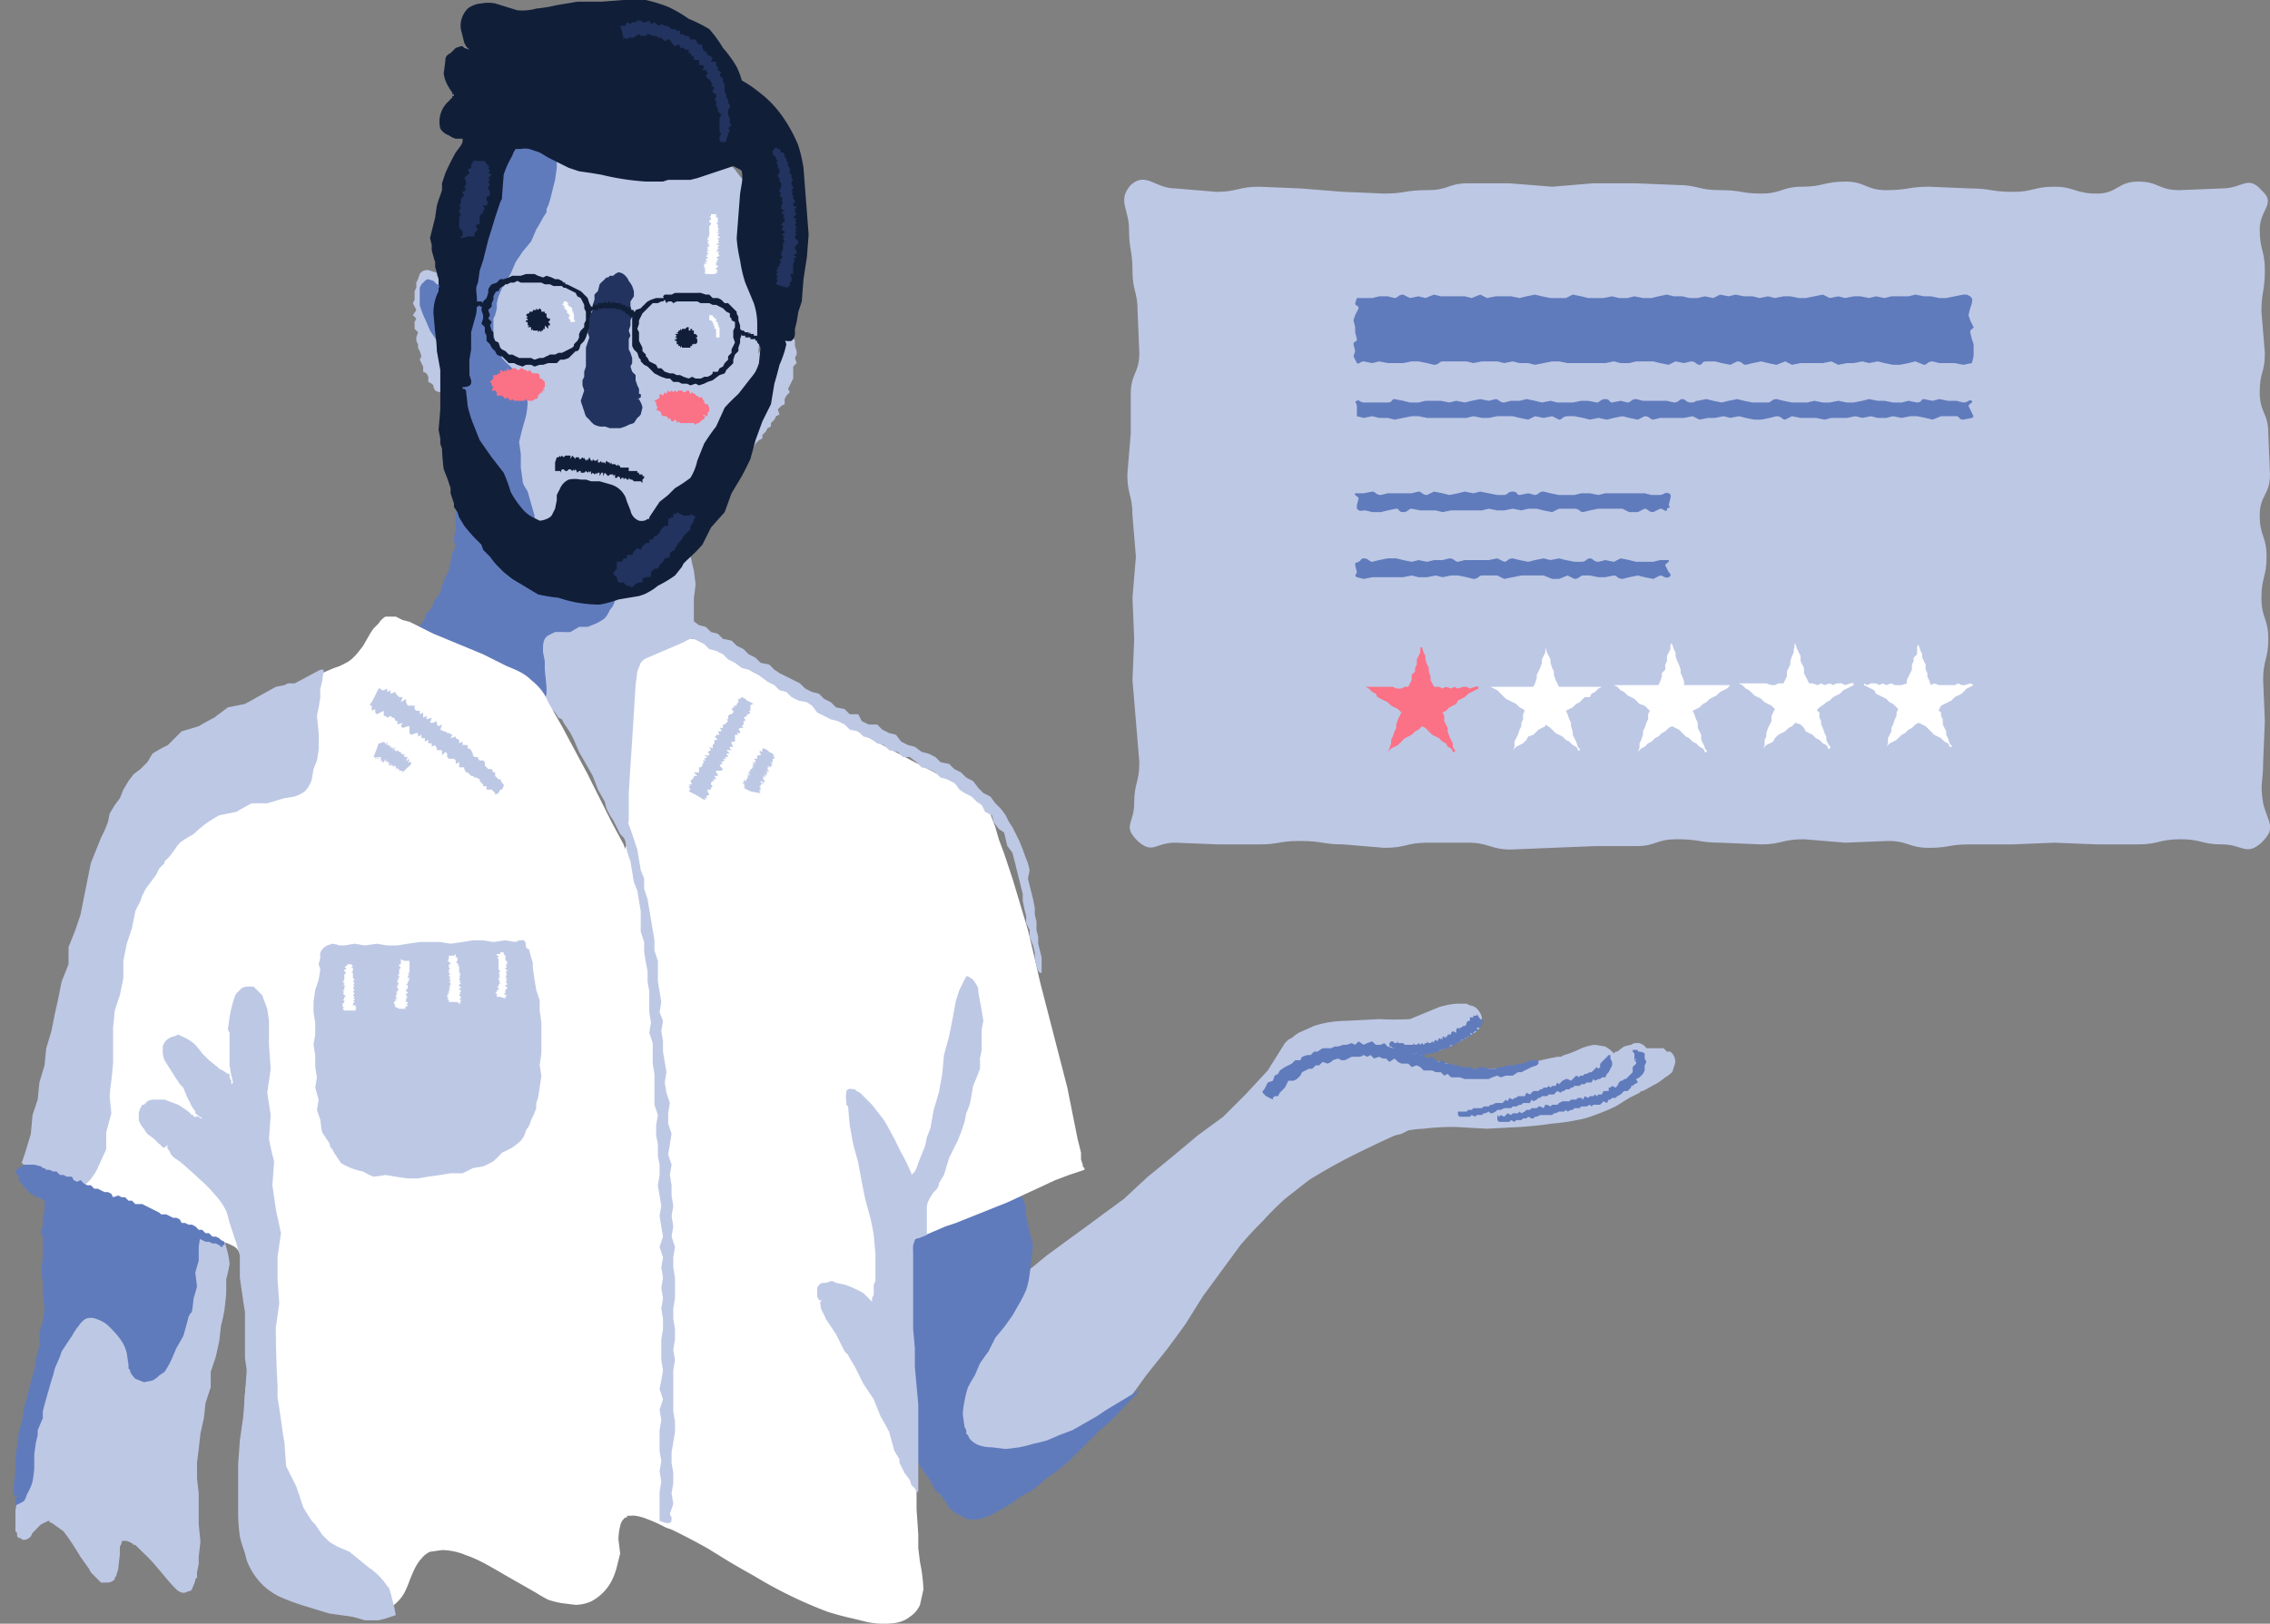 <svg fill="none" height="948" width="1325" xmlns="http://www.w3.org/2000/svg"><rect width="100%" height="100%" fill="#808080" stroke="none"/><clipPath id="a"><path d="M0 0h1325v948H0z" transform="matrix(-1 0 0 1 1325 0)"/></clipPath><g clip-path="url(#a)"><path d="m242 369 1-1 1-1 1-1 2-2 3-3 2-3 1-2 1-2 1-1 1-2 2-3 2-4 2-7 2-4 1-4v-4l1-4 1-8v-7c-1-4 0-7 1-10a11 11 0 0 1 3-4 12 12 0 0 1 5-3h17l8 1 8 1h8l8 1 8 1 8 1 8 1 9 1 8 1 8 1a80 80 0 0 1 8 2 39 39 0 0 1 8 3 23 23 0 0 1 7 5 22 22 0 0 1 3 4l1 1v1l1 2 1 4v4l1 5 1 4 1 8a118 118 0 0 1-1 8v17l-1 8v8a10 10 0 0 1-1 5 7 7 0 0 1-2 2 9 9 0 0 1-3 1 36 36 0 0 1-5 0h-1l-2 1a10 10 0 0 0-4 4 25 25 0 0 0-3 7l-2 8v8l-1 8v8l-2 8v8l-2 8v16l-2 8v10l-1 4v4l-1-1-1-1-5-6-2-3-1-1-1-1-2-4-2-4-2-3-2-4-1-4-4-7-3-8-4-7-4-7-3-7-2-4-2-3-2-3-1-2-2-1-2-3-3-3a62 62 0 0 0-7-4l-3-2-4-2-6-4-8-3-7-4-8-3a474 474 0 0 1-15-6l-3-1-4-2a180 180 0 0 1-7-5l-3-1a8 8 0 0 1-2-2s-2-1-1-3h1a3 3 0 0 1-2-2zm1-188-1-2-1-2 1-2v-5l1-2v-3l1-2 1-3a5 5 0 0 1 6-2l3 1a1 1 0 0 1 1 1v1l1 1 1 2 2 2 1 2 2 1 1 2 1 2 1 2v3l1 2v1h1c1 0 0 0 0 0v1l1 1v1l1 3v2l1 2-1 2 2 2v9l-1 2 1 3-1 2v4l-1 3 1 2-2 2v2l-1 1-1 2v2l-2 1a8 8 0 0 1-1 0 7 7 0 0 1-3 1 9 9 0 0 1-3-2 9 9 0 0 1-3-1l-1-2v-1l-1-1-2-1v-3l-1-2-2-1v-3a21 21 0 0 1-1-2l-1-2 1-2-1-3-1-2v-2l-1-2v-2l1-3-2-2v-4l1-2-2-2z" fill="#bdc8e5"/><path d="M262 216h1a3 3 0 0 1-2-1v-19a190 190 0 0 1 0-10l1-10v-11a396 396 0 0 1 3-20l2-10 2-10 2-10a97 97 0 0 1 3-10 45 45 0 0 1 5-9 30 30 0 0 1 7-9 54 54 0 0 1 10-4 77 77 0 0 1 10-4 88 88 0 0 1 10-2l10-2 10-2h21a99 99 0 0 1 10 1l10 3a1727 1727 0 0 1 19 6l5 1 6 1 4 3 5 2 5 3 4 2 4 4 3 4 2 2 2 2 1 2a18 18 0 0 1 2 3 57 57 0 0 1 6 9 48 48 0 0 1 1 5l1 5a67 67 0 0 1 2 10l1 11-2 10-1 10-1 10-2 10-1 10-1 10-3 10-1 11-2 9a337 337 0 0 1-6 20 197 197 0 0 1-3 10l-2 5-3 4-1 3-1 2-1 2-1 3-1 2-1 2a72 72 0 0 1-2 5 70 70 0 0 1-3 4 124 124 0 0 1-3 4l-3 4-3 5-4 4-3 3a93 93 0 0 1-8 7l-4 3-5 3a45 45 0 0 1-4 2l-3 1-1 1-1 1a45 45 0 0 1-5 1l-3 1-2 1-3 1h-8a13 13 0 0 1-2 0h-8l-6-1-5-1-5-2-4-2-3-2-2-1a45 45 0 0 1-4-3l-4-3-5-3-4-3-1-2-2-2-4-4-4-4a109 109 0 0 1-5-8 88 88 0 0 1-5-9 96 96 0 0 1-4-10 142 142 0 0 1-2-10 121 121 0 0 1-3-10l-2-10a177 177 0 0 1-2-10v-10l-1-11v-7l1-2z" fill="#bdc8e5"/><path d="M245 171h1-1v-3l1-2 1-1 1-1a4 4 0 0 1 2-1l3 1 1 1 1 1a7 7 0 0 0 6-1 10 10 0 0 0 4-5 46 46 0 0 0 2-8l2-7 1-7 2-8 2-7 1-8 2-7 2-7 1-4v-1l1-1 1-2a29 29 0 0 1 6-5 48 48 0 0 1 7-3l7-3a97 97 0 0 1 7-3l8-1 2-1h2v1l1 1 1 1v2l2 8v8l-1 7-2 8a61 61 0 0 1-2 7l-1 2v2l-2 3a95 95 0 0 1-4 7l-3 7-5 6-4 6-3 7-2 3-2 3-3 7-1 4v3l-1 4-1 2v9l1 4 1 3 1 2 1 2a34 34 0 0 0 1 3 47 47 0 0 0 5 5l5 6a21 21 0 0 1 3 7l2 8a53 53 0 0 1-1 8l-2 7-2 8 1 7v8l1 7c0 3 2 5 3 7l2 7 2 7v9a10 10 0 0 1-2 3 7 7 0 0 1-5 2 10 10 0 0 1-4-1l-1-1-2-1a35 35 0 0 1-6-6 53 53 0 0 1-5-6l-3-7-3-7a98 98 0 0 1-3-7 72 72 0 0 1-2-15l-2-8-2-7-2-7-2-7-2-8-3-7-2-7-3-7a154 154 0 0 0-3-7l-4-6-3-7a43 43 0 0 1-3-8v-7z" fill="#607bbc"/><path d="m419 251 1-3v-2l1-3-1-2 1-2 1-2a39 39 0 0 1 2-2v-5l1-2 2-2v-2l1-1h2v-2l3 2 1-2 1-2 1-1 1-3v-2l2-2 1-2 1-1 2-2 1-2 2-1 1-2 1-2 2-1 1-2 2-1 2-1a7 7 0 0 1 2 0h1l1 1 3 1a10 10 0 0 1 2 3v3l1 3v2l-1 2 1 3-2 2v7l-1 2-1 2-1 2 1 2-2 2-1 2v3l-2 1-2 2 1 3-2 1-1 2-2 2v2l-2 1-1 2-2 2v2l-2 1-2 2-1 2-2 2-3 2a8 8 0 0 1-3-1l-3-1h-4a16 16 0 0 1-2-2 11 11 0 0 1-1-3 17 17 0 0 1-2-2v-3a12 12 0 0 1-1-2z" fill="#bdc8e5"/><path d="m254 127 1-7a81 81 0 0 1 2-6l1-3v-4l1-3 1-3a153 153 0 0 1 6-12l3-4 1-2v-2h-4a13 13 0 0 1-4-2 9 9 0 0 1-5-4 16 16 0 0 1 5-16 15 15 0 0 1 2-2v-1h1v-1h-1v-1a22 22 0 0 1-2-3 20 20 0 0 1-3-8l1-8c0-2 1-3 3-4l3-3 3-1h1l1 1 3 1h1-1l-2-2a10 10 0 0 0-1-2l-1-4-1-4a15 15 0 0 1 0-4 15 15 0 0 1 4-8 15 15 0 0 1 8-3 21 21 0 0 1 8 0l13 4a30 30 0 0 0 11-1 85 85 0 0 0 12-2l12-2h14l13-1h13a93 93 0 0 1 13 4 77 77 0 0 1 12 7 82 82 0 0 1 12 6 67 67 0 0 1 8 11 70 70 0 0 1 8 11 50 50 0 0 1 3 8 59 59 0 0 1 9 6 66 66 0 0 1 10 9 77 77 0 0 1 8 11 86 86 0 0 1 6 12 90 90 0 0 1 3 13l1 13 1 13 1 13-1 13-2 13-1 13-2 6-1 6-1 4v3a6 6 0 0 1-1 3l-1 1a6 6 0 0 1-3 0h-1l-3 3a13 13 0 0 1-2 2 6 6 0 0 1-5 1 8 8 0 0 1-4-2 8 8 0 0 1-1-2l-1-1v-11a39 39 0 0 0-2-12l-5-12a78 78 0 0 1-3-13 80 80 0 0 1-2-13l1-13 1-13 1-6a21 21 0 0 0 0-7 3 3 0 0 0-1-1l-4-2-6 2-3 1-3 1-3 1-3 1-3 1-4 1h-13l-3 1h-10a149 149 0 0 1-26-4l-6-1-7-1-6-2-6-3-6-3-5-3-6-2a12 12 0 0 0-5 0h-3a12 12 0 0 0-2 4 53 53 0 0 0-5 11l-1 13v1l-1 2-1 3-2 6a622 622 0 0 1-4 13l-3 12-2 6-1 7a32 32 0 0 1-3 6l-1 2-1 1-1 1a12 12 0 0 1-5 3 8 8 0 0 1-6-1 9 9 0 0 1-4-4v-2h-1v-2l-1-3v-3l-1-4-1-3v-3a76 76 0 0 1-2-7v-3l-1-4 3-12z" fill="#111e38"/><path d="M330 168h-1l-1-1h-5a22 22 0 0 0-2-1h-3l-2-1h-12l-2-1-2 1h-2l-2 1h-1l-1 1-2 1a11 11 0 0 0-1 2 5 5 0 0 0-1 0 3 3 0 0 0-1 1l-1 2v2l-1 2v2l-2 2 1 3-1 2 2 2-1 2 1 3 1 1v3l1 2 2 1 1 3 1 1 2 1 2 2a9 9 0 0 0 2 0l2 1 2 1h7l2 1 3-1h2l2-1a9 9 0 0 0 2-1h3l2-1h2l2-1 2-1 2-1 1-1v-1l2-2a8 8 0 0 0 1-2v-2l1-2 2-2v-2l1-2v-5l-1-2a9 9 0 0 0 0-2l-1-2-1-2-2-1-1-2-2-1-2-1-2-1v-2h1l2 1 4 2 2 1a18 18 0 0 1 2 2 20 20 0 0 1 2 2l1 3 1 2v8l-1 3v2l-1 2-1 3-1 2a18 18 0 0 1-2 2l-1 3-1 1h-1l-2 2-2 2a18 18 0 0 1-3 1h-2l-2 2h-5l-3 1h-2l-3 1-2-1h-3l-2 1-3-1-2-1h-3l-4-4h-1l-2-1-1-2a17 17 0 0 1-2-2l-1-2-2-2v-3l-1-2v-3l-2-2 1-3v-2l-1-3a25 25 0 0 1 1-5l2-2 1-3v-2a10 10 0 0 1 2-3l3-1a19 19 0 0 1 2-2h2l3-1 2-1h5l3-1h5l2 1 3 1 2-1 3 1 2 1h2l2 1 1 1h1v3zm57 5 1-1h4l2-1h13a23 23 0 0 1 2 0l3 1h2l2 2h3a18 18 0 0 1 2 1l2 2h2l1 1 2 2 2 2v1l1 2v2l1 3v2l1 3-1 3v2l-1 3v2l-2 2-1 3v2a18 18 0 0 1-2 2l-2 2-1 2-3 1-4 3-3 1-2 1-3 1-2-1-3 1-2-1h-3l-2-1h-3l-2-2h-2l-3-1a29 29 0 0 1-2-1l-2-1-2-2-2-2-2-1-2-2v-1l-1-1-1-3-2-2-1-2v-16l1-2 1-3 3-1a12 12 0 0 1 2-2 18 18 0 0 1 2-2l2-1 3-1h5v1l-1 1h-1l-2 1h-3l-2 2a13 13 0 0 0-1 1l-2 2a12 12 0 0 0-1 1l-1 2-1 2a9 9 0 0 0 0 2l-1 3 1 2v5l1 2 1 2v2l2 2v1l1 1 1 2 2 1 2 1 1 2h2l2 2 3 1h2l2 1h2l2 1 3 1 2-1 2 1h3a9 9 0 0 0 2-1h2l2-1 1-1v-1a10 10 0 0 0 3 0l1-2 2-1 1-2 2-2v-2l2-2v-2l1-2 1-2-1-3v-4l1-2v-3l-2-1v-1l-1-1a10 10 0 0 0 0-2 14 14 0 0 0-2-1l-1-1-1-1-2-1-2-1h-2l-2-1h-5l-2-1h-12l-2 1-1-1h-2l-1 1-1-2-1-2z" fill="#111e38"/><path d="m340 231 1-3-1-3v-3l1-2v-3l1-3v-11l1-3 1-3-1-3 1-2v-6l1-3 1-2v-3l1-3v-3a26 26 0 0 1 2-2l1-4a12 12 0 0 1 2-2l1-1 1-1h1l1-1h2a7 7 0 0 1 3-2 6 6 0 0 1 4 2 8 8 0 0 1 2 3 20 20 0 0 1 2 3l1 3v3l-2 3v3l1 3v3l-1 2v3l-1 3 1 3-1 2v6l1 2 1 3v3l-1 2 1 3 2 2v3l1 3 1 2v3h1v1s1 1-2 2h1l1 2a9 9 0 0 1 1 3l-1 4a9 9 0 0 1-2 2l-2 3-3 1a72 72 0 0 1-2 1l-3 1h-6l-3-1a18 18 0 0 1-3 0 20 20 0 0 1-3-1 13 13 0 0 1-3-3 14 14 0 0 1-2-2 15 15 0 0 1-1-3 17 17 0 0 1-1-3 19 19 0 0 1-1-3l1-3z" fill="#21335e"/><path d="M241 369v-1l1-1h1l1-1 3-3 2-5a61 61 0 0 0 3-3l1-3 1-2 3-4 1-4 2-5 2-4 1-5 1-5 2-4-1-3v-2l1-5v-10l3-6a12 12 0 0 1 5-4h6l2 1 1 1 2 2 4 3 3 4 4 3 3 4 4 2 3 4 5 3 3 4 4 3 4 2 3 3 4 3 5 2 3 4 2 1 1 1h1l5 1 5 2 5 2 1 1a7 7 0 0 1 2 2v3a10 10 0 0 1-3 6 18 18 0 0 1-3 5 34 34 0 0 1-5 3l-5 2h-5l-5 3a48 48 0 0 1-5 0h-4l-4 2a6 6 0 0 0-2 2 10 10 0 0 0-1 4 34 34 0 0 0 0 4l1 5v5l1 10v4l-1 4-1 2h-2l-3-3-2-1h-1l-2-1-5-3-3-3-5-2a66 66 0 0 0-4-1l-5-2-5-2-4-2-5-1-4-3-5-2-4-2-5-2-5-2a66 66 0 0 1-4-3c-1-1-2-1-2-3v-2a5 5 0 0 1-1-2z" fill="#607bbc"/><path d="M370 186v-1l-1 1v-1h-1l-1-1v-1l-1 1v-1h-1v-1a1 1 0 0 0-1 0l-1-1v1-1h-1v-1l-1 1-1-1v1l-1-1h-2v-1 1h-6l-1 1v-1h-1v1h-3l-1 1v-1h-1v-1h1v-1h1v-1h3v-1h3l1-1v1l1-1v1h1v-1h1v1h1v-1l1 1 1-1v1h3v1-1l1 1h2v1h2v1l1-1v2h2v1h2v1h1v1l-2 1-1 1z" fill="#111e38"/><path d="M256 170v-2l1-1 1-2a15 15 0 0 1 4-4l1-1h1a10 10 0 0 1 2-1 10 10 0 0 1 5 0 10 10 0 0 1 4 3 18 18 0 0 1 2 2l1 2v4a52 52 0 0 1 0 13l-3 11v10l-1 6a192 192 0 0 0 0 6v3l1 3c0 1 1 4-5 4v1h1l1 1 1 9a68 68 0 0 0 3 10l4 10 7 10 7 9a85 85 0 0 1 4 11 51 51 0 0 0 6 9 20 20 0 0 0 7 6l2 1 2 1a11 11 0 0 0 4-1 7 7 0 0 0 3-2l1-2 1-2 1-5v-3l2-4a10 10 0 0 1 5-5 17 17 0 0 1 7 0h3l3 1h5l7 2a14 14 0 0 1 6 4 18 18 0 0 1 2 3l1 3 2 5a8 8 0 0 0 5 6 7 7 0 0 0 3 0 6 6 0 0 0 2-1h1v-1l6-9 5-4 4-4a84 84 0 0 0 9-6 32 32 0 0 0 4-10l2-5 2-5a120 120 0 0 1 7-10l5-11a118 118 0 0 1 8-8l7-9a43 43 0 0 0 3-4 38 38 0 0 0 2-5l1-10a33 33 0 0 0 0-4v-2l2-2a7 7 0 0 1 2-1 7 7 0 0 1 3 0 9 9 0 0 1 4 1l2 2v1h1v1l1 3-1 4-1 3a66 66 0 0 1-2 5 222 222 0 0 1-3 11l-2 12-5 10-4 11-3 11a222 222 0 0 1-5 10l-6 10-4 11-8 9-5 10a103 103 0 0 1-9 9l-2 2-1 2-4 5a74 74 0 0 1-10 6 33 33 0 0 1-6 4l-2 1-3 1-12 2a64 64 0 0 1-11 3 75 75 0 0 1-12-1 72 72 0 0 1-12-3 86 86 0 0 1-12-2l-5-3-5-3-5-3-5-4-4-4a58 58 0 0 1-4-5l-4-4-1-3-2-2a91 91 0 0 1-8-9l-3-5-1-3-2-3v-2l-1-3-1-3v-3l-1-3-1-3-2-5a125 125 0 0 1-1-12l-1-3v-3l-1-5 1-12v-23l-2-11a93 93 0 0 0-1-11l-1-11c0-5 1-9 3-13z" fill="#111e38"/><path d="M270 175h2l1 1v-1 1h1v-1 1h1l1-1v1h5l1 1v-1 1l1-1v1h1v2h-4v-1 1-1l-1 1v-1 1h-1v-1 1-1h-1v1-1 1-1h-7l1-2zm175 25h-2v-1l-1 1v-1h-1v-1 1-1h-3v-1h-2v-1 1h-1v-1h-2v-1h-2v-1 1-1h-1l1-1v-1 1h1v-1 1-1l1 1h1l1 1v-1 1h2v1l1-1v1-1 1h2v1-1 1-1 1h1v-1 1h1v1l1-1v1-1 1h3v1l-1 1zm-137-14h-1l1-1-1-1 1-1h1a5 5 0 0 1 0-1h2v-1h2v-1l1 1 1-1 1 1v1h2v1h1v2l1 1h1v1l-1 1 1 1v1h-1v1h-1 1v1l-2-2v1h1-1v1a1 1 0 0 1-1 0v1h-1v1l-1-1-1 1v-1h-3v-1l-1 1v-2h-2l1-1h-1v-2a3 3 0 0 1-1 0v-1h1zm87 10-1-1h2a3 3 0 0 1-1-1h1v-1h1v-1l1 1v-1h2l1-1h1v2h1v-1h1v1h1v2h1l1 1v1h-1l1 1v2l-1 1-2-1h1v1h-1v1h-1v1h-5v-1l-1 1v-1h-1v-1h-1v-2h-1v-1h1v-1a5 5 0 0 1-1 0l1-1z" fill="#111e38"/><path d="m287 222 1-1a7 7 0 0 1 0-2h2l1-1h1v-2l2 1 1-1 1 1v-2l1 1h1l1-1h2l1 1h1l1-1h1l1 1h1l1 1 1-1 1 1 1 1h3l1 1v2h1l1 1 1 1v3l-1 1 1 1h-3 1l1 1a1 1 0 0 1-1 0l-1 1-1 1v1a4 4 0 0 1-1 1h-1l-1 1h-2a11 11 0 0 0-1 0 3 3 0 0 1-1-1l-1 1h-1a4 4 0 0 0-1 0h-4l-1-1-1 1-1-1-1-1-1 1-1-1-1-1h-3a10 10 0 0 1 0-2l-1-1a7 7 0 0 1-2 0 6 6 0 0 1 1-2l-1-1v-1l-1-1 1-1zm98 10v-2a5 5 0 0 1 2 1l1-2 1 1 1-2 1 1 1-1 1 1 1-1a6 6 0 0 1 1 1l1-1h2l1 1h1l1-1h1l1 2 1-1 1 1h1v1h1l1 1h2v1l1 1v1l1 1h1l1 2v2l-1 1v2l-3-1 1 1h1l-1 1v1h-1l-1 1-1 1h-1l-1 1a15 15 0 0 1-1-1h-2a7 7 0 0 1-1 0h-5l-1-1-1 1a3 3 0 0 1 0-1l-1-1-1 1h-1l-1-2-1 1v-1l-1-1h-2l-1-1v-1l-1-1a4 4 0 0 1-2-1l1-1a4 4 0 0 1-1-2v-1l-1-1 2-1 1-1z" fill="#fb7185"/><path d="m412 160-1-1h1l-1-1h1l-1-1h1l-1-1v-2h2l-2-1h1l1-1h-1v-1h1v-1h-1l1-1h-1l2-1h-1v-1h-1l2-1h-1v-2h1v-1h-1l1-1h-1v-1h1l-1-1v-1h1l-1-1h1v-1h-1 1v-5l1-1v-1h-1v-1l1-1v-1h-1l1-1v-1h3v2h1v3h-1l1 1v2l1 1h-1v1h1l-2 1h2l-1 1v1h1v1h-1v1h1l-1 1 1 1h-1l-1 1h2l-1 1v1h1l-2 1h1l-1 1h2l-1 1 1 1-1 1h-1l1 1v1h-1l1 1h-1v2h1v1l-2 1h1l1 1-1 1h1l-2 1h1-4zm6 37v-5h-1 1-1v-2h-1 1-1l1-1h-1v-1l-1-1h-1v-2s-1 1 0 0v-1h1v-1 1h1v1h1-1 1v1h1v1h-1 1v1h1v2h1-1 1l-1 1h1-1 1v5h1-1v1h-2zm-85-9v-1h-1 1l-1-1h1-1 1-1v-1h1-1l1-1h-1v-1h-1 1-1v-1h1-1v-1h-1 1-1v-1h-1l1-1h-1v-1 1-1h-1l1-1v-1h2v2-1h1l-1 1h1v1h1-1 1l1 1h-1 1v2h1-1 1l-1 1h1v3h1-1v1h1-1 1l-1 1h1-2z" fill="#fff"/><path d="M325 267c0-1 0 0 0 0h1l1-1v1l1-1 1 1 1-1h3v2l1-2 1 1 1 1v-1h2v1h1l1-1 1 1v-1l1 2 1-1v1l1-2 1 2h1v-1l1 1h1l1-1v2h1l1-1v1h2v1l1-2 1 1h1v1l1-1v1h2l1 1 1-1v1h1v1h5v2h5v1h1v1h2v1h1v1l-1 1v2l-1-1h-4l-1-1h-1l-1-1v1h-1l-1-1-1 1v-1h-1l-1 1v-1l-1-1-1 1h-1v-2l-1 1v-1h-2l-1 1-1-1-1-1-1 2v-2h-1l-1 2v-2h-1l-1 1v-1l-1 1-1-1-1 1v-2l-1 1v-1l-1 1-1-1-1 1h-2v-1h-1l-1 1-1-2-1 1v-1l-1 1-1-1h-1l-1 1h-1l-1-1h-1l-1 2v-1h-2v-1 1h-1v-5l1-3z" fill="#111e38"/><path d="M362 15c0-1 0 0 0 0h3l1-2 2 1 1-1h2l1-1h2l1 1h2l2-1 1 2 2-1 1 1 2 1 1-1 2 1h1l2 1 1 1h2l1 1h2v2h2l1 1h2l1 2h3l1 2 1 1h2v2l1 2h1l1 2 2 1 1 1-1 2h3v2l1 1v2l2 1-1 2 1 1 1 1v2l1 1v5l1 1v2l1 1v2l1 1v2l-1 1v3l1 2v3l1 1-2 2 1 1a7 7 0 0 1-1 2v1l-1 2v1l-1 1h-2l-1-1v-2l1-2a668 668 0 0 0-1-1v-8l1-2-1-1-1-1v-2l-1-1v-3l-1-1 1-1v-2l-2-1v-1l1-2-2-1 1-1-1-1-1-2h-1l-1-2 1-1a15 15 0 0 0-1-2h-2l1-2a9 9 0 0 0-1-1h-2v-3h-3v-2h-1l-1-2h-1v-2h-2a26 26 0 0 0-1-1h-2v-1l-1-1-2 1-1-1-1-1-1-2h-1l-2 1-1-1-1-1h-2l-1-1h-2l-2-1h-1l-1 1h-3l-1-1-2 1-1 1h-3l-1 1-1-1-1 1-1-5-1-3zm91 151v-1l1-1-1-2h1l-1-2 1-1-1-1 1-1v-1l1-1v-1l1-1-1-1 1-1 1-1-1-1v-2l1-1v-4l1-1-1-2 1-1-2-1 2-1v-1l-2-1 1-1v-1l-1-1 2-2v-1l-1-1 1-1-1-1-1-1 2-1-2-1v-2l1-2-1-1 1-1-1-1-1-1 1-1-1-1v-1l1-2v-2l-1-1v-2l-1-1v-1l1-1v-2l-1-1v-2l-1-1 1-1-1-1v-1l-1-1-1-1v-2l1-1 1-1 1 1h1l1 2h1l1 1v2h1v2l1 1v2l1 1v3l1 1v2l1 1-1 1v2l1 1v1l-1 1 1 1-1 1 1 1v2l1 1v1l-1 1v1l2 1-1 1v2l1 1-1 1-1 1 2 1-1 1 1 1-1 1 1 2-1 1 1 1-1 1 1 1-1 1v1l2 2v1l-1 1-1 1v1l1 2v1l-2 1 2 1-2 1 1 1-1 2v6h-2l1 2v2a4 4 0 0 1-1 1v2h-1v1l-4-1-3-1z" fill="#21335e"/><path d="m9 882 1-6 1-2h1l-2-1v-8l1-9v-9a1431 1431 0 0 1 2-9l1-9 3-9 1-9 3-9 2-9 1-8 1-9a147 147 0 0 0 2-9l-1-9v-18a305 305 0 0 1 0-28v-4a44 44 0 0 1 2-5c0-3 2-6 4-9l4-4 5-2 10 1 9 2 9 3a158 158 0 0 1 9 2l8 3 9 3 8 4 8 3a46 46 0 0 1 10 3 22 22 0 0 1 7 7 28 28 0 0 1 4 9 47 47 0 0 1 2 10 79 79 0 0 1-2 9 153 153 0 0 1 0 9l-1 9-1 5-1 4-1 9-2 9-3 9v9l-3 9-1 9-2 9-1 9-1 8v9l1 9v18l1 10-1 9v4l-1 5v3l-1 1v1l-2 5-1 1h-1a7 7 0 0 1-3 1 7 7 0 0 1-4-2l-2-2a141 141 0 0 1-6-7l-6-7a101 101 0 0 0-6-6l-3-3-1-1h-1a4 4 0 0 0-1-1c-2-1-4-2-6-1v1c0 1 0 0 0 0l-1 2a63 63 0 0 0 0 4l-1 9a12 12 0 0 1-1 3v1a3 3 0 0 1-1 1v1a6 6 0 0 1-4 2h-4l-1-1-1-1-2-2-2-2-1-2-5-7a207 207 0 0 0-5-8 93 93 0 0 0-5-7l-7-5h-1v-1h-1l-4 2a29 29 0 0 0-3 3l-1 1-1 1-1 2a8 8 0 0 1-3 2h-2l-1-1h-1l-1-1a3 3 0 0 1 0-1 2 2 0 0 1 0-1l-1-1v-7z" fill="#bdc8e5"/><path d="M8 872v-5l1-8v-8l1-7 1-8 2-7 1-7 2-7 2-8 2-7 1-7a160 160 0 0 0 2-7 99 99 0 0 0 0-8l1-3 1-4 1-7-1-8v-7l-1-7 1-8v-11l-1-4 1-4v-4l1-4v-4a27 27 0 0 1 4-7c1-3 3-5 6-6a16 16 0 0 1 8-1h8l7 2 8 2 7 1 7 3 7 3 7 2 7 4 6 3 4 1h2l1 1h2l1 1v5l-1 4-1 7v8l-2 7 1 8a109 109 0 0 1-2 7 101 101 0 0 1-1 8l-1 1-1 2-1 4-2 7a243 243 0 0 1-4 7l-3 7a50 50 0 0 1-4 7 45 45 0 0 1-3 2 15 15 0 0 1-4 3l-5 1-5-2a17 17 0 0 1-3-4v-1l-1-1v-2l-1-7a23 23 0 0 0-3-7 36 36 0 0 0-4-5 43 43 0 0 0-5-5 21 21 0 0 0-6-3 8 8 0 0 0-6 0 13 13 0 0 0-4 4 38 38 0 0 0-4 6 341 341 0 0 0-4 6l-2 3-1 3-3 7-1 4-1 3-2 7-2 7-1 4v4l-3 7v3l-1 4-1 7v8a70 70 0 0 1-1 8 31 31 0 0 1-3 7c-1 2-1 4-3 5l-4 2v-3c0-1-1-2 1-2v-1a3 3 0 0 1-2 0v-1z" fill="#607bbc"/><path d="M508 752v-4l1-3v-2l2-10a52 52 0 0 1 9-18l7-7 9-5 9-3 8-4 5-1 2-1h2l3-1h2l3-1h2c4 0 7 0 11 2a23 23 0 0 1 8 6 36 36 0 0 1 5 9 78 78 0 0 1 3 10l1 4v3l1 2a31 31 0 0 1 0 10l-1 4 11-9 15-11a903 903 0 0 0 15-11l15-11 14-13a1697 1697 0 0 0 29-24l15-11 13-13 13-14 10-16 2-2 2-1a41 41 0 0 1 4-3l9-4c6-2 13-3 19-3l19-1a158 158 0 0 0 18 0l17-7a50 50 0 0 1 10-2h6l2 1a9 9 0 0 1 3 1 11 11 0 0 1 4 6l-1 4a8 8 0 0 1-1 3 14 14 0 0 1-4 3l-5 3a93 93 0 0 1-8 4l-5 2h-2l-3 1a62 62 0 0 0-4 1h-2v1h-1l1 1 2 1 4 1 5 1 4 1 5 2a65 65 0 0 0 18 1 89 89 0 0 0 18-2l18-4 5-1h2l2-1a53 53 0 0 0 8-3 30 30 0 0 1 10-3l6 1 3 2 1 1 1 1 1-1h1a59 59 0 0 1 4-3 39 39 0 0 1 4-1l2-1h3l2 1a6 6 0 0 1 2 2h10l1 1 1 1h2l1 1a7 7 0 0 1 1 8 13 13 0 0 1-1 3 21 21 0 0 1-4 3 54 54 0 0 1-4 3l-9 5h-1l-1 1-2 1-4 2-8 5a135 135 0 0 1-18 7 129 129 0 0 1-19 3 217 217 0 0 1-19 2l-19 1-18-1a136 136 0 0 0-19 1 57 57 0 0 0-9 1l-2 1-2 1-4 1a562 562 0 0 0-17 8 333 333 0 0 0-33 18l-14 11a173 173 0 0 0-13 13 224 224 0 0 0-13 14l-11 15-11 15-10 16a908 908 0 0 1-11 15l-12 15a457 457 0 0 1-11 15 364 364 0 0 1-14 13 363 363 0 0 1-13 14 255 255 0 0 1-29 24l-16 11a52 52 0 0 1-9 4 24 24 0 0 1-10 2 18 18 0 0 1-7-2 16 16 0 0 1-6-5l-1-3-1-2h1-2c-2 0-3-3-3-3l-4-5-2-4a36 36 0 0 0-1-1v-1a195 195 0 0 1-10-16 185 185 0 0 1-4-8l-2-5-2-4-2-4-1-5-2-4-1-5-2-5-1-4-3-9-2-19-1-10v-10z" fill="#bdc8e5"/><path d="M509 768v-22l1-4 2-9a78 78 0 0 1 3-8l5-7a38 38 0 0 1 5-7 43 43 0 0 1 8-5 87 87 0 0 1 8-4 135 135 0 0 1 8-2l8-3 8-2c2-1 5-3 8-3h9l9 2a18 18 0 0 1 7 8 57 57 0 0 1 1 8l2 9 2 8-1 9-1 8a45 45 0 0 1-2 9 62 62 0 0 1-4 8l-4 7-5 7-5 6-4 8a176 176 0 0 0-5 7l-3 7a108 108 0 0 0-4 7 57 57 0 0 0-2 8 44 44 0 0 0-1 8l1 7 1 2v2l1 1 1 2a13 13 0 0 0 6 4 25 25 0 0 0 7 1l8 1 8-1a82 82 0 0 0 8-2 111 111 0 0 0 8-2 110 110 0 0 0 7-3l8-3 7-4 7-4 6-4 20-12-16 17-1 1-7 6a181 181 0 0 1-6 6l-6 6a364 364 0 0 1-6 6l-6 5a86 86 0 0 1-7 5l-7 6-3 2-4 2-7 5a98 98 0 0 1-7 4 43 43 0 0 1-8 4 22 22 0 0 1-10 1 17 17 0 0 1-4-2 22 22 0 0 1-4-2c-2-2-4-3-4-5-1 0-2-2 0-3a4 4 0 0 1-2 1l-1-2-4-4-4-7-5-7-4-8-5-7-3-8-4-7-1-4-1-4-3-9-2-8-1-4-1-4-1-4v-5l-1-4-1-4v-4z" fill="#607bbc"/><path d="M268 131v-4l1-2a8 8 0 0 1-1-1v-1l1-2-1-1 1-1v-3l1-1 1-1-1-1v-1l2-1-1-2 1-1v-2l-1-2 1-1 1-1 1-1-1-2 2-1v-2l1-1v-1a8 8 0 0 1 3 0h2a7 7 0 0 1 2 0l2 3h1l-1 1 1 2-1 1 2 1-2 2 1 1-1 1 1 2-1 1v1l1 2v2l-2 1v2l1 1-1 2h-2l1 2-1 1v1l-1 1-1 1v5h-2v2l1 1-1 1-1 1v2h-4l-3 1h-1v-1h1v-3l-1-1-1-1v-2zm92 201v-4a7 7 0 0 1 3 0l1-2h2v-2h3l1-2 1-1 1-1 2 1 1-2 1-1 1-1h2v-2h2l1-2h1l1-1 1-1 1-2 1-1 1-1h2v-4l2-1h1v-2h2v-1l4 2h4v-1l2 1 1 1-1 1v1l-1 2-1 1v2l-1 1-1 1-1 1-1 1-1 2-1 1-1 1-1 2-1 1v1l-2 1-1 1v2l-2 1h-1l-1 2-1 1-1 1-1 2h-2l-1 1-1 1v2l-1 1h-2l-2 1v2h-2l-2 1-2 2-2-1h-1a6 6 0 0 1-2-2 8 8 0 0 1-3 0 9 9 0 0 1-1-3 7 7 0 0 1-2-2 9 9 0 0 1 2-3z" fill="#21335e"/><path d="m17 672 5-20 7-30 6-31 8-31 6-30 9-31a181 181 0 0 1 5-15l3-8 2-3 1-4a101 101 0 0 1 20-26c8-7 17-13 27-17l28-14 29-13 15-6 7-3 3-1a68 68 0 0 0 4-2c4-2 7-6 10-10l4-7a69 69 0 0 1 2-3l3-3a12 12 0 0 1 4-4h6l4 2 4 1 14 7 29 12 14 7c5 2 10 4 14 8 5 4 8 8 10 13l8 14 15 28 14 28 7 13 1 3v-1l1-2v-7l1-7v-16l1-16 1-15 2-32 1-8 2-5a9 9 0 0 1 2-2 21 21 0 0 1 2-1l14-6 7-3a23 23 0 0 1 4-2h3l2 1a38 38 0 0 1 8 3l7 4 13 9 3 2 4 2 6 4 28 14 27 17 28 15 27 14 14 10 5 7 3 8 2 7 3 8 5 15 9 30a1650 1650 0 0 1 7 30l8 31 8 31 6 30 2 8v4l1 3v1l1 1v1l-6 2-3 1-8 3-28 13-30 12a202 202 0 0 1-6 2l-7 3a149 149 0 0 1-10 4l-2 1h-1v31l1 31v32l2 15v48l1 15v8l1 8a96 96 0 0 1 2 16l-2 9a16 16 0 0 1-6 7c-5 4-11 4-17 4a59 59 0 0 1-8-1l-4-1-4-1a154 154 0 0 1-15-4 257 257 0 0 1-43-21 655 655 0 0 1-14-8l-13-8a405 405 0 0 0-21-11l-3-1-4-2a77 77 0 0 0-7-3 30 30 0 0 0-7-2 9 9 0 0 0-3 0h-2v1h-1a8 8 0 0 0-3 5 32 32 0 0 0-1 8l1 8-1 4-1 4a39 39 0 0 1-3 8 28 28 0 0 1-12 12 24 24 0 0 1-9 2l-8-1a49 49 0 0 1-8-2 75 75 0 0 1-7-4l-14-8c-9-5-18-11-27-14a37 37 0 0 0-14-3l-7 1a13 13 0 0 0-5 4c-3 3-5 8-7 13a55 55 0 0 1-3 7 24 24 0 0 1-6 7 22 22 0 0 1-7 4 29 29 0 0 1-9 1 71 71 0 0 1-16-3l-15-3a152 152 0 0 1-15-5 38 38 0 0 1-15-8 38 38 0 0 1-9-14c-3-11-4-22-4-32l1-16 1-16 1-31 2-16v-8l1-8-3-31-1-8v-4l-1-3a12 12 0 0 0-2-6 7 7 0 0 0-2-2 34 34 0 0 0-4-2l-29-10-30-11-29-11-21-7c-1-1-7-3-7-5h1-1l-1-2c-1-3 1-6 1-8z" fill="#fff"/><path d="M385 888v-17l1-6-1-6 1-6-1-6v-12l1-6-1-6 2-6-2-6 1-5 1-6-1-6v-12l1-6v-6l-1-6 1-6-1-6 1-6-1-6 1-6-2-6 2-6-1-6-1-6 1-6-1-6-1-6 1-6v-6l-1-5v-7l-1-5v-6l1-6-2-6v-18l-1-6v-12l-2-6 1-6-1-6v-12l-1-6v-6l-1-5-1-6v-6l-2-6v-12l-1-6-1-6-2-5-1-6-1-6-2-6-1-6-2-5-1-6-2-6-2-5-1-3-1-3-1-4v-2h2l1 1 1 4 2 3 1 2a415 415 0 0 1 2 6l2 6 2 5 2 6 2 6 1 6 1 6 2 5v6l2 6 1 6 1 6 1 6 1 6v6l2 6v12l1 6 1 6-1 6 2 5-1 6 1 6v6l1 6 1 6-1 6 1 6 2 6-1 6v6l2 6-1 6-1 6 2 6-1 6 1 6v6l1 6-1 6 1 6-1 6 2 6-1 6v6l1 6v12l-1 6v6l1 6v6l-1 6 1 6-1 6v24l1 6v6l-1 6-1 6v6l1 6v6l-1 6 1 6-2 6 1 2v1c0 1 0 3-4 2l-3-1zM184 616l-1-6 1-6v-7l-1-6v-6l1-7 2-6 1-6-1-3 1-4a10 10 0 0 1 0-3 9 9 0 0 1 4-4l3-1a15 15 0 0 1 4 1h3l6-1 6 1 7-1 6 1h6l6-1 7-1h12l6 1 7-1 6-1h6l6 1 7-1 6 1 2-1h1c1 0 3-1 3 4l1 1a1 1 0 0 1 1 1l1 4 1 3v3l1 7 1 6 2 6v6l1 7v18l-1 7 1 6-1 7a79 79 0 0 1-1 6 20 20 0 0 1-1 3v3a51 51 0 0 1-3 7l-1 3-2 3-1 3a19 19 0 0 1-2 3 46 46 0 0 1-5 4 71 71 0 0 1-6 3 57 57 0 0 1-5 5 71 71 0 0 1-6 3l-6 1a120 120 0 0 1-6 3h-7l-6 1-7 1-6 1h-6a153 153 0 0 1-7-1l-6-1a85 85 0 0 1-7 1 39 39 0 0 1-6-3 39 39 0 0 1-7-2 36 36 0 0 1-6-3l-2-3-2-3-1-2-1-1-1-3a36 36 0 0 1-2-3 39 39 0 0 1-2-3 85 85 0 0 1-1-7l-2-6 1-6a216 216 0 0 1-2-7l1-6-1-6v-7z" fill="#bdc8e5"/><path d="M290 582c-1 0 0 0 0 0v-2h-1l1-1v-1h1-1 1v-1l-1-1h1v-1l1-1h-1 1l-1-1h1l-1-1h1-1v-1h1l-1-1h1l-1-1h1l-1-1 1-1h-1 1l-1-1v-4h-1 1v-2h-1 1l-1-1h1v-1h-1v-1h2v-1h2v1l1 1v3h1v1h-1 1v1h-1l1 1h-1l1 1h-1v1h1v1h-1l1 1h-1l1 1-1 1h1-1l1 1h-1l1 1h-1 1l-1 1h1l-1 1h1v1h-1v1h1v1h-1 1l-1 1v2h-1l1 1h1l-1 1v1h-1 1l-3-1zm-28 3c-1 0 0 0 0 0v-1h-1 1l-1-1h1l-1-1v-1h1l-1-1h1v-2h1l-1-1h1-1l1-1h-1l1-1h-1 1v-1h-1 1l-1-1h1v-1h-1l1-1h-1l1-1h-1v-1h1l-1-1h1-1v-2l1-1h-1v-2h1v-1h-1v-1h-1l1-1v-2s-1 0 0 0h3l1-1v2h1v2l-1 1h1v1h1l-1 1h1v1h-1 1v1h-1 1v2h1l-1 1h1l-1 1 1 1h-1v1h1-1l1 1h-1l1 1h-1 1l-1 1h1-1v1h1v1h-1v1h1v1h-1 1l-1 1h1l-1 1 1 1v1h-1l1 1v1h-1l1 1h-1l-1-1h-2zm-31 3c-1 0 0 0 0 0l-1-1h1l-1-1h1-1v-1l1-1h-1 2l-2-1h2l-1-1v-1h1l-1-1h1l-1-1h1v-1h-1 2l-1-1h-1 1v-1h-1l2-1h-1l1-1h-1v-1h1-1v-1h1l-1-1h1v-1h-1 1l-1-1h1v-3l1-1-1-1v-1h1v-3l2 1h3v4h-1 1v3h-1l1 1h-1l1 1h-1v1h1v1h-1l1 1h-1v1h1-1l-1 1h2-1v2h-1 1l-1 1h1-1v1h1v1h-1v1l1 1h-1l1 1h-1v2h1v1h-2 1l1 1-1 1h1-2l1 1h-4zm-30 2c-1 0 0 0 0 0l-1-1h1-1l1-1h-1v-2h1-1l1-1v-1h-1l1-1v-1h-1 2l-1-1-1-1h2-1l-1-1h1l-1-1h2-1v-2h1l-2-1h1v-1h-1l1-1h-1l1-1v-3l1-1-1-1v-1h1v-1h-1l1-1s-1 0 0 0l1-1h2l1 1-1 1h1v2l-1 1h1v2h1-1v1l1 1h-1 1l-1 1 1 1-1 1h1l-1 1h1l-1 1 1 1h-1 1l-1 1h1-1l1 1h-1 1l-1 1 1 1-1 1h1v1h-1l1 1h-1 1l-1 1v1h2l-1 1h1v1h-1l1 1h-4z" fill="#fff"/><g fill="#bdc8e5"><path d="M81 650a9 9 0 0 1 1-3l1-2h1l1-1 1-1a9 9 0 0 1 3-1h7l8 3a99 99 0 0 1 6 4 190 190 0 0 0 2 2h1v1h1c1 0 2 0 1-1l2 2h1l-4-3v-1l-2-3-3-6-2-5-2-2-2-3-7-11a15 15 0 0 1-1-5v-3a8 8 0 0 1 4-5 10 10 0 0 1 3-1l2-1 2 1a27 27 0 0 1 8 5 69 69 0 0 1 4 5l4 4 5 4 1 1 2 1 3 2v1-1h1v2l1 2v2a3 3 0 0 0 1-1 30 30 0 0 0-1-4l-1-6v-19l-1-2 1-7a70 70 0 0 1 3-12 12 12 0 0 1 1-2l1-1 2-2a9 9 0 0 1 3-1h4l3 3 1 1 1 1 3 8 1 7v14l1 14-2 14 2 13-1 14a168 168 0 0 0 3 13l-1 14 2 14 3 14-1 7-1 7v13l1 14-2 14a625 625 0 0 0 1 34v7l1 6 1 7 1 7a83 83 0 0 0 1 6l1 14 6 12 1 3 1 3 2 6 3 5 2 3a23 23 0 0 0 2 2l2 3 2 3 2 2 2 2a65 65 0 0 0 5 3l7 3 11 9a39 39 0 0 1 11 11l1 1 1 3 1 4a74 74 0 0 1 2 9l-6 2-4 1h-8l-7-2-14-2-13-4a121 121 0 0 1-14-5 37 37 0 0 1-13-9 41 41 0 0 1-8-13l-1-4-1-3a62 62 0 0 1-2-7 108 108 0 0 1-1-15v-27l1-14 2-14 1-13 1-14-1-7v-27l-1-6a167 167 0 0 0-1-7l-1-7v-13l-2-7-1-3-1-3a133 133 0 0 0-2-6l-1-4a20 20 0 0 0-1-3 40 40 0 0 0-7-10 78 78 0 0 0-9-9 236 236 0 0 0-10-9c-2-2-6-3-7-7 0 0-3-2 0-5a12 12 0 0 1-3 3c-2 0-2-2-3-2l-3-3-4-3a21 21 0 0 1-2-3 14 14 0 0 1-3-5v-4zm396 103v-1a5 5 0 0 1 3-3h2l3-1h1l2 1 5 1a62 62 0 0 1 11 5l4 4 1 1v-2l1-2v-6l1-2v-16l-1-11a140 140 0 0 0-2-10l-3-11-2-10-2-11-3-11-2-11-1-11-1-1v-2a14 14 0 0 1 0-5v-1l1-1a4 4 0 0 1 3 0h1l1 1 2 1 3 3 4 4 7 9a199 199 0 0 1 5 9 198 198 0 0 1 5 10 80 80 0 0 1 5 10l1 2v3-2l2-2 1-2 1-3 2-5 2-5 1-5 2-5 2-11 3-10 2-11 1-11 3-11 2-10 2-11 1-3 1-3 3-6 1-2h1l3 2 2 3 1 2v2l2 11 1 6-1 5v12l-1 5a96 96 0 0 1 0 6 176 176 0 0 1-4 10l-1 6-1 5-2 5-1 5-2 6-2 5-5 10-3 10-3 5v1l-1 2a19 19 0 0 1-2 2c-2 3-4 6-4 9v16l-5 2h-2v1l-1 3a52 52 0 0 0 0 5v44l1 11v11l1 11 1 11v51h-1l-1-2-2-2-1-3-3-4-2-4a25 25 0 0 1-1-2v-2l-3-5-3-11a156 156 0 0 0-5-9l-4-10-6-9-5-10-3-5a55 55 0 0 1-1-2l-2-2-5-10-6-9c-1-3-3-5-3-8 0 0-1-2 1-3a3 3 0 0 1-2 0l-1-2v-4zm52-55v-1 1z"/><path d="m13 678 2-6 3-10 1-11 3-9 1-10 3-10 1-10 3-10 2-10 2-9 2-10 4-10v-10l4-10 3-9 2-10 2-10 2-10 2-5 2-5 2-5 2-4 2-5 1-5 3-5 3-4 2-5 3-5 3-4 4-3 2-2 2-2 3-5a92 92 0 0 1 9-5l8-8 10-3a169 169 0 0 1 9-5l8-6 10-2 9-5 9-5 5-1 2-1h4l15-8h2l-1 7-1 4a29 29 0 0 0 0 5l-1 6-1 5 1 10a198 198 0 0 1 0 10l-1 6-2 5-1 6a18 18 0 0 1-4 7 22 22 0 0 1-6 3 58 58 0 0 1-6 1l-10 3h-9a130 130 0 0 0-9 5l-10 2a92 92 0 0 0-8 5 76 76 0 0 0-7 6 73 73 0 0 0-8 5 29 29 0 0 0-3 4l-3 4-3 3v1l-1 1-2 2-1 2-1 2a147 147 0 0 0-3 4l-3 4-2 4-1 3-1 2a66 66 0 0 0-2 4l-2 10-3 9-2 10v10l-2 10a390 390 0 0 0-3 9l-1 10v21l-1 10a118 118 0 0 0-1 9l1 10-3 11v10l-5 11a25 25 0 0 1-3 5 16 16 0 0 1-5 5 22 22 0 0 1-7 1h-6a68 68 0 0 1-11-3c-2-1-5-1-6-3-1-1-3-1-2-4l1-1h-1l-3-2c-2-1-1-2-1-2zm208-276h1l1 1h1l2-1v2l2-1v2l3-1v1l1 1 1 1h2l-1 3 3-2v2l1 2h4v2l1 1h2v2l2-1v3l2-1v2l3-1-1 3h2l2-1v2l1 1 2-1-1 3 2 1h1l1 1h1l2 1-1 2 3-1v1l2 1v2l2-1v2h3v2h1l1 1 1 2v1l1 1h2v1l1 1h2l1 1v2l1 1 1 1h2l1 2h1v2l1 1 1 1h1l1 2 1 1v1l-1 2h-1l-1 2a10 10 0 0 1-2 1v-1l-1-1-1-1h-3v-2h-2v-1l-1-1-1-1v-1l-2-1h-1l-1-1h-1l-1-1-1-1h-1l-1-2v-1h-3v-3l-2 1v-2l-1-1h-3l-1-1v-2l-1-1-2 2v-3h-3v-1l-1-2-2 1v-2h-2v-2l-2 1v-2h-2v-2l-2 1v-2h-1l-3 1-1-1v-4h-1l-3 1-1-1 1-2-3 1v-2h-1l-1-2h-1l-1-1-2 1-1-1h-1v-3l-2 1-2 1-1-1v-2l-2 1v-3h-1s0 1 0 0a3 3 0 0 0 0-1l1-1 2-4 2-4zm0 32v-1 1h1v-1 1l1-1v1l1-1 1 1v-1 2l1-2v2h1v1l1-1v2l1-1v1l1-1-1 2 2-2-1 2h1v-1 2l1-1v1-1l1 1-1 1 1-1h1l-1 1 1-1v2-1h1v1l1-1v2h2l-1 2h1v-1l1 1-1 1h2v1s0-1 0 0a9 9 0 0 1-2 2l-1 1-1 1-1 1v-1h-1v1-1h-1v-1h-1v-1l-1 1v-1l-1 1 1-1v-1l-1 1 1-1-2 1 1-1h-2l1-1-2 1 1-1-1 1v-1l1-1-2 1 1-1h-1v-1l-1 2 1-2-1 1 1-1-1 1v-2l-1 2h-1v-1l1-1-1 1h-1l1-2-1 1v-1 1-1h-1v1h-1l1-1h-1l-1 1v-1 1-1h-1l2-5zm181 28c-1 0 0 0 0 0l1-1-1-2h1l-1-1h2l-1-2 1-1 1-1v-1h2l-2-2h3v-3h1l1-1v-1l1-1-1-1h2l-1-1 2-1-2-1h3v-1l-1-1 2-1-1-2 2 1v-2l1-1v-2h2l-2-2h1v-1h2l-1-2h2v-1l-1-1h2v-2h1l1-1 1-1-1-1h1v-2l1-1h1l1-1v-1l-1-1 1-1h1l-1-1h2v-1l1-1v-2h1l1-1 2 1 1 1 2 1a8 8 0 0 1 2 1h-1l-1 1v3h-1l1 1-1 1h-1v1l-2 1 1 1v1h-1v2l-1 1 1 1h-2l-1 1 1 1v1h-2l1 1h-2v4h-2v1l1 2h-2v1l1 1h-3l2 2h-2l1 2h-2l1 1h-2l1 1-2 1 1 1h-1l-1 1 2 2-1 1h-3v1l1 1v1h-2l1 2h-2l1 1h-1l-1 1v1l1 1-1 1v1h-2v1l1 2-2 1 1 1h-2l1 1h-1l-5-3-4-2zm32-2c-1 0 0 0 0 0h1l-1-1h1l-1-1h1l-2-1h1v-1h2l-2-1 1 1 1-1v-1h-1 2l-1-1h1l-1-1 2 1-1-1h1l-2-1h2l-1-1h1v-1h-1 2v-1h1l-1-1h1l-1-1h2l-2-1h2v-1h-1 1l-1-1h2v-2h2v-1l-1-1h1l-1-1 2 1v-2h1s-1 0 0 0l2 1 1 1 2 1 1 1h-1l1 1v1h-1v1h-1 1v1h-1l1 1h-1l1 1h-2 1v1l-2-1 1 1h-1v1l1 1h-2l2 1h-2l1 1h-1l-1-1 2 2-2-1 1 1h-1l1 1-2-1 1 1h-1l1 1h-1l2 1h-1v1l-2-1v1h1l1 1-2-1 1 1h-1v1h-1l1 1v1h-1l1 1h-1l1 1h-1l-5-1zm-33-99h1l2 1 4 3 4 1 3 3 4 1 3 3 5 1 3 3 4 2 3 3 4 2 3 3 5 1 3 3 3 2 4 2 4 2 4 2 3 3 4 2 4 1 3 3 4 2 3 3 5 1 3 3h5l2 4 4 2h5l3 3 4 2 4 1 3 4 4 2 4 1 4 3 4 1 4 2 3 3 5 1 3 3a84 84 0 0 1 4 2l3 3 4 2 3 4 3 3 4 2 3 4 3 3a53 53 0 0 1 3 4l2 4 2 3 2 4 2 4 2 5a164 164 0 0 0 3 8l1 4-1 5 1 4 1 4 1 4 1 5v4l1 4v5l1 4v4l1 4 1 4v9h-1l-1-1-1-3-1-4v-4l-1-4-2-5v-4l-2-4a67 67 0 0 1 0-4l-1-4-1-5v-4l-1-4-1-4-1-4-1-4a50 50 0 0 0-1-4l-1-4a44 44 0 0 0-3-4l-1-4a33 33 0 0 0-1-4 46 46 0 0 0-3-2l-3-4a72 72 0 0 0-1-4l-4-2a76 76 0 0 0-2-4 97 97 0 0 0-3-2 79 79 0 0 0-3-3l-4-2-3-2a48 48 0 0 0-3-4 76 76 0 0 0-4-2 73 73 0 0 0-4-1l-3-3-4-2-4-1-3-3-4-3h-4l-3-3-5-1-3-3-4-1-4-3-4-1-3-3-5-1-3-3-4-2-4-1-4-2-4-2-3-4-3-2-5-1-4-2-3-3-4-1-3-3-4-2-4-3-3-2-4-2-4-1-4-3-4-2-3-3-4-2-4-1-3-3-4-2-4-2-1-2-2-1-1-1h-1s-2-1 1-5a6 6 0 0 1 2-2z"/></g><path d="M9 684a9 9 0 0 1 2-2 5 5 0 0 1 2-1 6 6 0 0 1 1-1h6l4 1 1 1h1l1 1h2l2 1h2l2 2h2l2 1h3l1 2 2 1 2-1 2 2 2 1h2l2 2h2l2 1 2 1h2l2 1 1 2 3-1 2 1h2l2 2h2l2 2h4l2 1 2 1 2 1 2 1 2 1 1 1h3l2 1 2 1h2l2 1 1 2h2l2 1h2l2 1 2 2h2l2 2h2l2 2h2l2 1 1 1 2 1v2h-1v1h-1a11 11 0 0 1-1-1l-2-1h-2l-2-1h-2l-2-1a14 14 0 0 1-2-1h-1l-80-20-2 3c0 1 0 0 0 0l-1-1-2-1-3-1-1-2-2-1-1-1h-2l-1-1-2-1a26 26 0 0 1-3-3l-4-5a8 8 0 0 1 0-2 9 9 0 0 1-2-3zm857-88v1h-1v2h-1v1h-2l1 2h-2l-1 1v1l-2-1 1 2h-2l-1 1h-1v1h-2v1h-1l-1 1h-1v1h-1v1l-2-1-1 1v1h-2v1l-1-1-1 1h-2v1h-2l-1 1h-3v1l-1-1-1 1h-5v-1h-1l-1 1-1-1h-1l-1 1v-1l-1-1h-5l-1-1h-1v-1h-1l-1-1h-1v-2l1-1h1l1 1h1l1-1v1h3l1 1h5v-1l1 1h1l1-1 1 1 1-1 1 1 1-1h1v-1l1 1h1l1-1 1 1v-1l1-1 1 1 1-2 1 1v-1l1 1v-2l2 1v-1h1v-1h2v-1l1-1 2 1v-2l1-1 1 1v-1h1l1-1h1l1-1v-1l1-1h1v-2h2v-1h2v-1l2 3 2 1zm73 20h1v2l1 2v2l-1 2-1 2-1 1-1 2h-2l-1 1h-1l-2 1-1-1-1 2h-3l-1 1h-2l-1 1h-3l-1 1h-1l-1 1h-2l-1 1h-1l-1 1-2-1-1 1-1 1h-3l-1 1h-3l-1 1h-1l-1 1-2 1-1-1-1 2h-4l-1 1h-1l-2 1h-2l-1 1h-4l-2 1h-2l-1 1-2 1h-1l-1-1-2 1h-1l-1 1h-3l-1 1-2-1-1 1h-6l-1-1v-2h5l1-1h2l1-1h5l1-1h3l1-1h1l2-1h4l1-1 1-1 1 1 1-2 2 1 1-1h1l1-1h4l1-2 2 1 1-1 1-1h3l1-1h1l1-1h2l1-1 1 1 1-1h2l1-2 1 1 1-1 1-1 2-1h1l2 1 1-1 1-1 1-1 2 1v-1h2l1-1h1l2-1h1l1-1 1-1 1-1 1 1 1-1v-2h1a1 1 0 0 0-1 0l1-1 2-2 2-2z" fill="#607bbc"/><path d="M953 613h3v1h1a6 6 0 0 1 3 1v3l1 2-1 2v3l-1 2-1 1-1 1-2 1 1 2-2 1-1 1h-1a1 1 0 0 1 0 1l-1 1-1 1h-2l-1 1-1 1-2 1-1 1h-2l-1 1h-1l-1 2-2-1-1 1-1 1h-4l-1 1-1-1-2 1h-3l-1 1h-3l-1 1h-1l-2 1-1-1-1 1h-3l-2 1h-1l-1 1h-7l-2 1h-1l-1 1h-1l-2-1-1 1h-2l-1 1h-3l-1 1-2-1-1 1h-6l-1-1v-3l1 1 1-1 2 1 1-1 1-1 2 1 1-1h3l1-1 1 1 2-1 1-1h2l1-1h3l1-1h1l2 1 1-2h1l2 1 1-1h3l1-1 2-1h4l1-1h3l1-1h2l1 1 1-2 2 1 1-1h2l1-1 1 1 1-1h2l1-2h3v-2h1l1-1 2 1 1-1 1-2 1-1h1l1-1h1l1-1a8 8 0 0 0 1-1l1-1 1-1v-3l1-1 1-1v-1l-1-1h1a1 1 0 0 0-1 0h1v-1l-1 1v-4a2 2 0 0 1-1-2zm-216 25v-1l1-1 1-2 1-2 3-1 1-3 2-1 1-2 3-2 2-1 2-1 2-2h3l1-2 3-1h2l2-2h2l3-2h5l2-1h2l3-1h2l3-1 2 1 2-2 3 2 2-1 3-1 2 2h3l2-1 2 2 3 1h2l2 1h5l2 2h3l2 1h2l2 2 3-1 2 2 2 1 2-1 2 2h3l2 1h2a10 10 0 0 0 2 1h5l2 1h2l2-1h2l3 1h4l2-1h2l3-1h4a21 21 0 0 0 2-1h3l2-1 2-1h5v2l-1 1-3 1-2 1-2 1-2 1h-2l-3 2h-4l-3 1a23 23 0 0 1-2-1l-3 1-2 1h-14l-3-1h-5a36 36 0 0 1-2-2l-2 1-2-2h-3l-2-1h-5l-2-2-2-1-3 1-2-2h-4l-2-1-2-2-3 2-2-2h-2l-2-1-3 1-2-2-2 1-2-1-2 1h-5a40 40 0 0 0-2 1l-2 1h-2l-2-1-3 1-1 1-2 1-3-1-2 2h-2l-2 2h-2l-2 1-2 1-1 2-2 2-2 1h-3l-1 2-1 2-2 2-1 1-1 2h-2l-1 1v1l-4-2-2-2z" fill="#607bbc"/><path d="M1320 492c-9 8-11 1-23 1s-12-3-24-3c-13 0-13 3-25 3h-24l-25-1-24 1h-25c-13 0-12 2-24 2s-12-4-24-4l-25 1-24-2c-13 0-13 3-25 3l-24-1c-12 0-12-2-25-2s-12 4-24 4h-24l-25 1-24 1c-12 0-13-4-25-4h-24c-12 0-12 3-25 3l-24-2c-12 0-12-2-25-2s-12 2-24 2h-24l-25-1c-12 0-13 7-22-1-9-9-2-10-2-22s3-12 3-24l-2-24-2-24 1-24-1-24 2-24-2-24c0-12-3-12-3-24l2-24v-23c0-12 5-12 5-24l-1-24c0-12-3-12-3-24s-2-12-2-24-7-17 1-26c9-8 14 2 26 2l24 2c12 0 13-3 25-3l24 1 25 2 24 1c12 0 12-2 25-2s12-4 24-4h24l25 2 24-2h25l24 1c12 0 12 3 25 3s12 2 24 2 12-4 24-4 13-3 25-3 12 5 24 5c13 0 13-2 25-2l24 1c12 0 12 2 25 2 12 0 12-3 24-3s12 4 25 4c12 0 12-7 24-7s12 5 24 5l25-1c12 0 15-8 23 1 9 8-1 11-1 23s3 12 3 24-2 12-2 24l2 24c0 12-3 11-3 23s5 12 5 24l1 24c0 12-6 12-6 24s4 12 4 24-3 12-3 24 4 12 4 24-3 12-3 24l1 24-1 24c0 12-2 12 0 24 3 12 8 14-1 23z" fill="#bdc8e5"/><path d="m1061 414 1-1 3-2 1-1 2-1 2-2 2-1 2-1 2-2 2-1 2-1 2-1c0-2-1-1-2-1l-3 1-2-1h-3l-2 1-2-1-3 1-2-1-2 1-3-1h-2l-1-2-1-2-1-2v-3l-1-2-1-2v-3l-1-2-1-2-1-3c-1-1 0 1-1 3v2l-1 2-1 3v2l-1 2-1 2v3l-1 2-1 2h-3l-2 1h-2l-3-1h-16l2 1 2 2 2 1 2 2 1 1 2 1 2 1 2 2 2 1 2 1 2 2-1 2-1 2v3l-1 2-1 2-1 3v2l-1 2v3a8 8 0 0 1-1 2l2-2 2-1 2-1 1-2 2-2 2-1 2-1 2-2 2-1 2-2 3 1 2 2 1 2 2 1 2 1 2 2 2 1 2 2 2 1c1 1 1 3 2 2s0-1-1-3l-1-2v-2l-1-2-1-3-1-2v-2l-1-2v-3c-1-1-2-1-1-2zm-147 1 2-1 2-1 2-2 2-1 1-1 2-2h3l1-2 2-1 2-2 2-1h-25l-1-2-1-2-1-3v-2l-1-2-1-3v-2l-1-2-1-2-1-3v3l-1 2-1 2v2l-1 3-1 2-1 2v2l-1 3-1 2h-25l2 1 2 1 2 2 1 1 2 2 2 1 2 1 2 1 2 2 2 1 1 1-1 2v3l-1 2v2l-1 2-1 3-1 2-1 2v3a8 8 0 0 1-1 2l2-2 2-1 2-1 2-2 1-2 3-1 1-1 2-2 2-1 2-1v-1l3 2 1 1 2 2 2 1 2 1 2 2 2 1 2 2 2 1c1 1 1 3 2 2s-1-1-1-2l-1-3-1-2-1-2v-2l-1-3v-2l-1-2-1-3-1-2zm74 0 2-1 2-1 2-2 2-1 2-2 2-1 2-1 2-2 2-1 2-1 2-2h-27v-2l-1-3-1-2v-2l-1-3-1-2-1-3v-2l-1-2-1-3c-1-1-1 1-1 3l-1 2-1 2v3l-1 2v3l-2 2v2l-1 3-1 2h-26l2 1 2 2 2 1 2 2 2 1 2 1 2 2 1 1 3 1 2 2 1 1-1 2v3l-1 2-1 3-1 2v2l-1 3-1 2v2a8 8 0 0 1-1 3l2-2 2-1 2-2 2-1 2-2 2-1 2-2 2-1 2-2 2-1 2 1 2 1 2 2 2 2 2 1 2 2 2 1 2 2 2 1c1 1 1 3 2 2s-1-1-1-3l-1-2-1-2v-3l-1-2-1-2v-3l-1-2-1-3-1-2z" fill="#fff"/><path d="m842 416 2-1 2-2 2-1 2-1 1-2 2-1 2-1 2-2 2-1 2-1 2-1c0-2-1-1-2-1l-3 1-2-1h-2l-3 1-2-1-2 1-3-1-2 1-2-1h-3l-1-2-1-2v-2l-1-3v-2l-1-2-1-3v-2l-1-2-1-3c-1-1-1 1-1 3l-1 2-1 2v3l-1 2v2l-2 2v3l-1 2-1 2h-2l-2 1h-3l-2-1h-16l2 1 2 2 2 1 1 2 2 1 2 1 2 1 2 2 2 1 2 1 2 2-1 2-1 2-1 3v2l-1 2-1 3-1 2v2l-1 3-1 2 2-2 2-1 2-1 2-2 2-2 2-1 2-1 2-2 2-1 2-2 2 1 2 2 2 2 2 1 2 1 2 2 2 1 1 2 2 1c1 1 1 3 2 2s0-1-1-3v-2l-1-2-1-2-1-3v-2l-1-2-1-2v-3l-1-2z" fill="#fb7185"/><path d="m1132 414 1-2 2-1 2-1 2-1 2-2 2-1 2-1 1-1 2-2 2-1 2-1-2-1-3 1h-2l-2-1-2 1h-9l-3-1-2 1-1-3-1-2v-2l-1-2v-3l-1-2-1-2v-2l-1-2-1-3c-1-1-1 1-1 3v2l-2 2v2l-1 2v3l-1 2-1 2-1 2v2l-3 1h-4l-2-1-3 1-2-1-2 1-2-1h-3l-2 1-2-1c0 2 1 1 2 2l2 1 2 1 1 2 2 1 2 1 2 1 2 2 2 1 1 1 2 2-1 2v2l-1 2-1 3-1 2v2l-1 2-1 2v3a8 8 0 0 1-1 2l2-2 2-1 2-1 2-2 1-1 2-1 2-2 2-1 2-2 2-1 2 1 2 1 2 2 1 1 2 2 2 1 2 1 2 2 2 1c1 1 1 3 2 2s-1-1-1-2l-1-3-1-2v-2l-1-2-1-2v-3l-1-2v-2c-1-1-2-1-1-2z" fill="#fff"/><path d="m1151 212-5 1-5-1h-9l-4-1c-3 0-3 2-5 2l-5-2-4 1-5 1h-4l-5-1-4-1-5 1-4-1-5 1h-4l-5 1-4-2-5 1h-13l-5 1-4-2-5 2-5-1-4-1-5 1-4 1c-2 0-2-2-5-2l-4 2-5-1-4-1h-5c-3 0-2 2-4 2s-2-2-5-2l-4 1-5-1-4 2-5-1-4-1h-10l-4 1h-5l-4-1-5 1h-22l-5-1h-4l-5 1-5 1-4-1h-5l-4-1-5 1-4-1h-9l-5 1-4-1h-14c-2 0-2 2-5 2l-4-1-5-1h-4l-5 1h-9l-5-1-4 1-5-1c-2 0-3 2-4 1l-2-4 1-3-1-4c0-2 2-1 2-3l-1-4v-3l-1-4 1-3 2-4c0-2-2-1-2-3l1-3h9l4-1h5l4 1c2 0 2-2 5-2l4 2 5-1 4 1 5-2 4 1h14l4 1 5-2 4 2 5-1h9l5 1 4-1 5-1 4 1 5 1h9l4-2 5 1 4 1h9l5-1 4 1h5l4-1 5 1h5l4-1 5-1 4 1h5l4 1h5l4-1 5 1 4-2 5 1 4-1 5 1h5l4 1 5-1 4 1 5-1h4l5 1h4l5-1 5-1 4 2 5-1 4 1 5-1h4l5 1 4-1 5 1 4-1h10l4-1 5 1h4l5 1h4l5-1 5-1h2l2 1c2 2 1 2 1 4l-1 3-1 4 1 3 2 4c0 1-2 1-2 3l1 4 1 3v7l-1 4zm0 32-5 1c-3 0-2-2-4-2h-9l-5 2-4-1-5-1h-4l-5 1-5-1-4 1h-5l-4-1-5 1-4-1-5 1h-9l-4 1-5-1h-9l-5-1-4 2c-2 0-2-2-5-2l-4 1-5 1h-4l-5-1-4-1-5 1-4-1-5 1h-4l-5 1-4-2-5 1h-14l-4 1c-2 0-2-2-5-2l-4 2-5-1-4-1-5 1-4 1-5-1-5 1-4-1-5-1h-4c-3 0-3 2-5 2l-4-2-5 1-5-1-4 2-5-1-4-1h-9l-5 1h-4l-5-1-4 1h-23l-5-1h-4l-5 1-5 1-4-1h-5l-4-1-5 1-4-1v-6c0-2-2-2 0-3 1-1 2 1 4 1h14c3 0 2-2 4-2l5 1 4 1h5l4-1h9l5 1 4-1 5 1 4-1 5-1 5 1 4-1c2 0 2 2 5 2l4-1h5l4-1 5 1 4 1 5-1 4 1h9l5-1h4l5 1c2 0 2-2 5-2s2 2 4 2l5-1 4 1c2 0 2-2 5-2l4 1h14l4 1c3 0 3-2 5-2s2 2 5 2 2-1 4-1l5-1 4 1 5 1 4-1 5-1 4 1 5 1h9c2 0 2-2 5-2l4 1 5 1h9l4-1 5 1h4l5-1 5 1h4l5-1 4-1 5 1h4l5 1h5l4-1 5 1c3 0 2-2 4-2l5 1 4-1 5 1h5l4 1c3 0 3-2 5-1 1 1-2 2-2 3l2 4c0 1 2 2 0 3zm-178 54c-1 1-2-1-4-1l-4 2c-3 0-3-2-5-2l-4 2h-5l-4-2h-14l-5 1-4 1c-2 0-2-2-5-2h-9l-4 2-5-1-4-1h-5l-4 1-5-1-5 1h-4l-5-1-4 1h-18l-5 1-4-1h-9l-5-1c-2 0-2 2-5 2s-2-2-4-2l-5 1-4 1h-5l-4-1c-3 0-3 1-5-1v-2l1-4c0-1-3-2-2-3h5l5-1c2 0 2 2 5 2l4-1h14l4-1c2 0 2 2 5 2l4-2 5 1 4 1 5-1 4-1 5 1 4-1 5 1 5 1h4c2 0 2-2 5-2s2 2 4 2l5-1 4 1c2 0 2-2 5-2l4 1 5 1h9l4-1h5l5 1 4-1h23l4 1h5c2 0 3-2 5-1s1 2 1 3l-1 4c1 1 1 1-1 2zm1 39c-2 1-3-1-5-1l-4 2-5-1-4-1-5 1-4 1c-3 0-3-2-5-2l-5 1h-4l-5-1h-4c-2 0-2 2-5 2l-4-2-5 2h-4l-5-2h-13l-5 1-5 1-4-2h-9c-2 0-2 2-5 2l-4-1-5-1h-4l-5 1-4-1-5 1h-5l-4-1-5 1h-18l-5 1-4-1c-2-1 0-2 0-3l-1-4c0-2 0-1 2-2s1-2 3-2c3 0 3 2 5 2l4-1 5-1h5l4 1 5 1 4-1 5 1 4-1h5l4-1c3 0 3 2 5 2l4-1h14l5-1 4 2c2 0 2-2 5-2l4 1 5 1 4-1 5-1 4 1 5-1 4 1 5 1h4c3 0 3-2 5-2s2 2 5 2l4-1 5 1 4-2 5 1 4 1h10l4-1h5c1 1-2 2-2 3l2 4c1 1 2 2 0 3z" fill="#607bbc"/></g></svg>